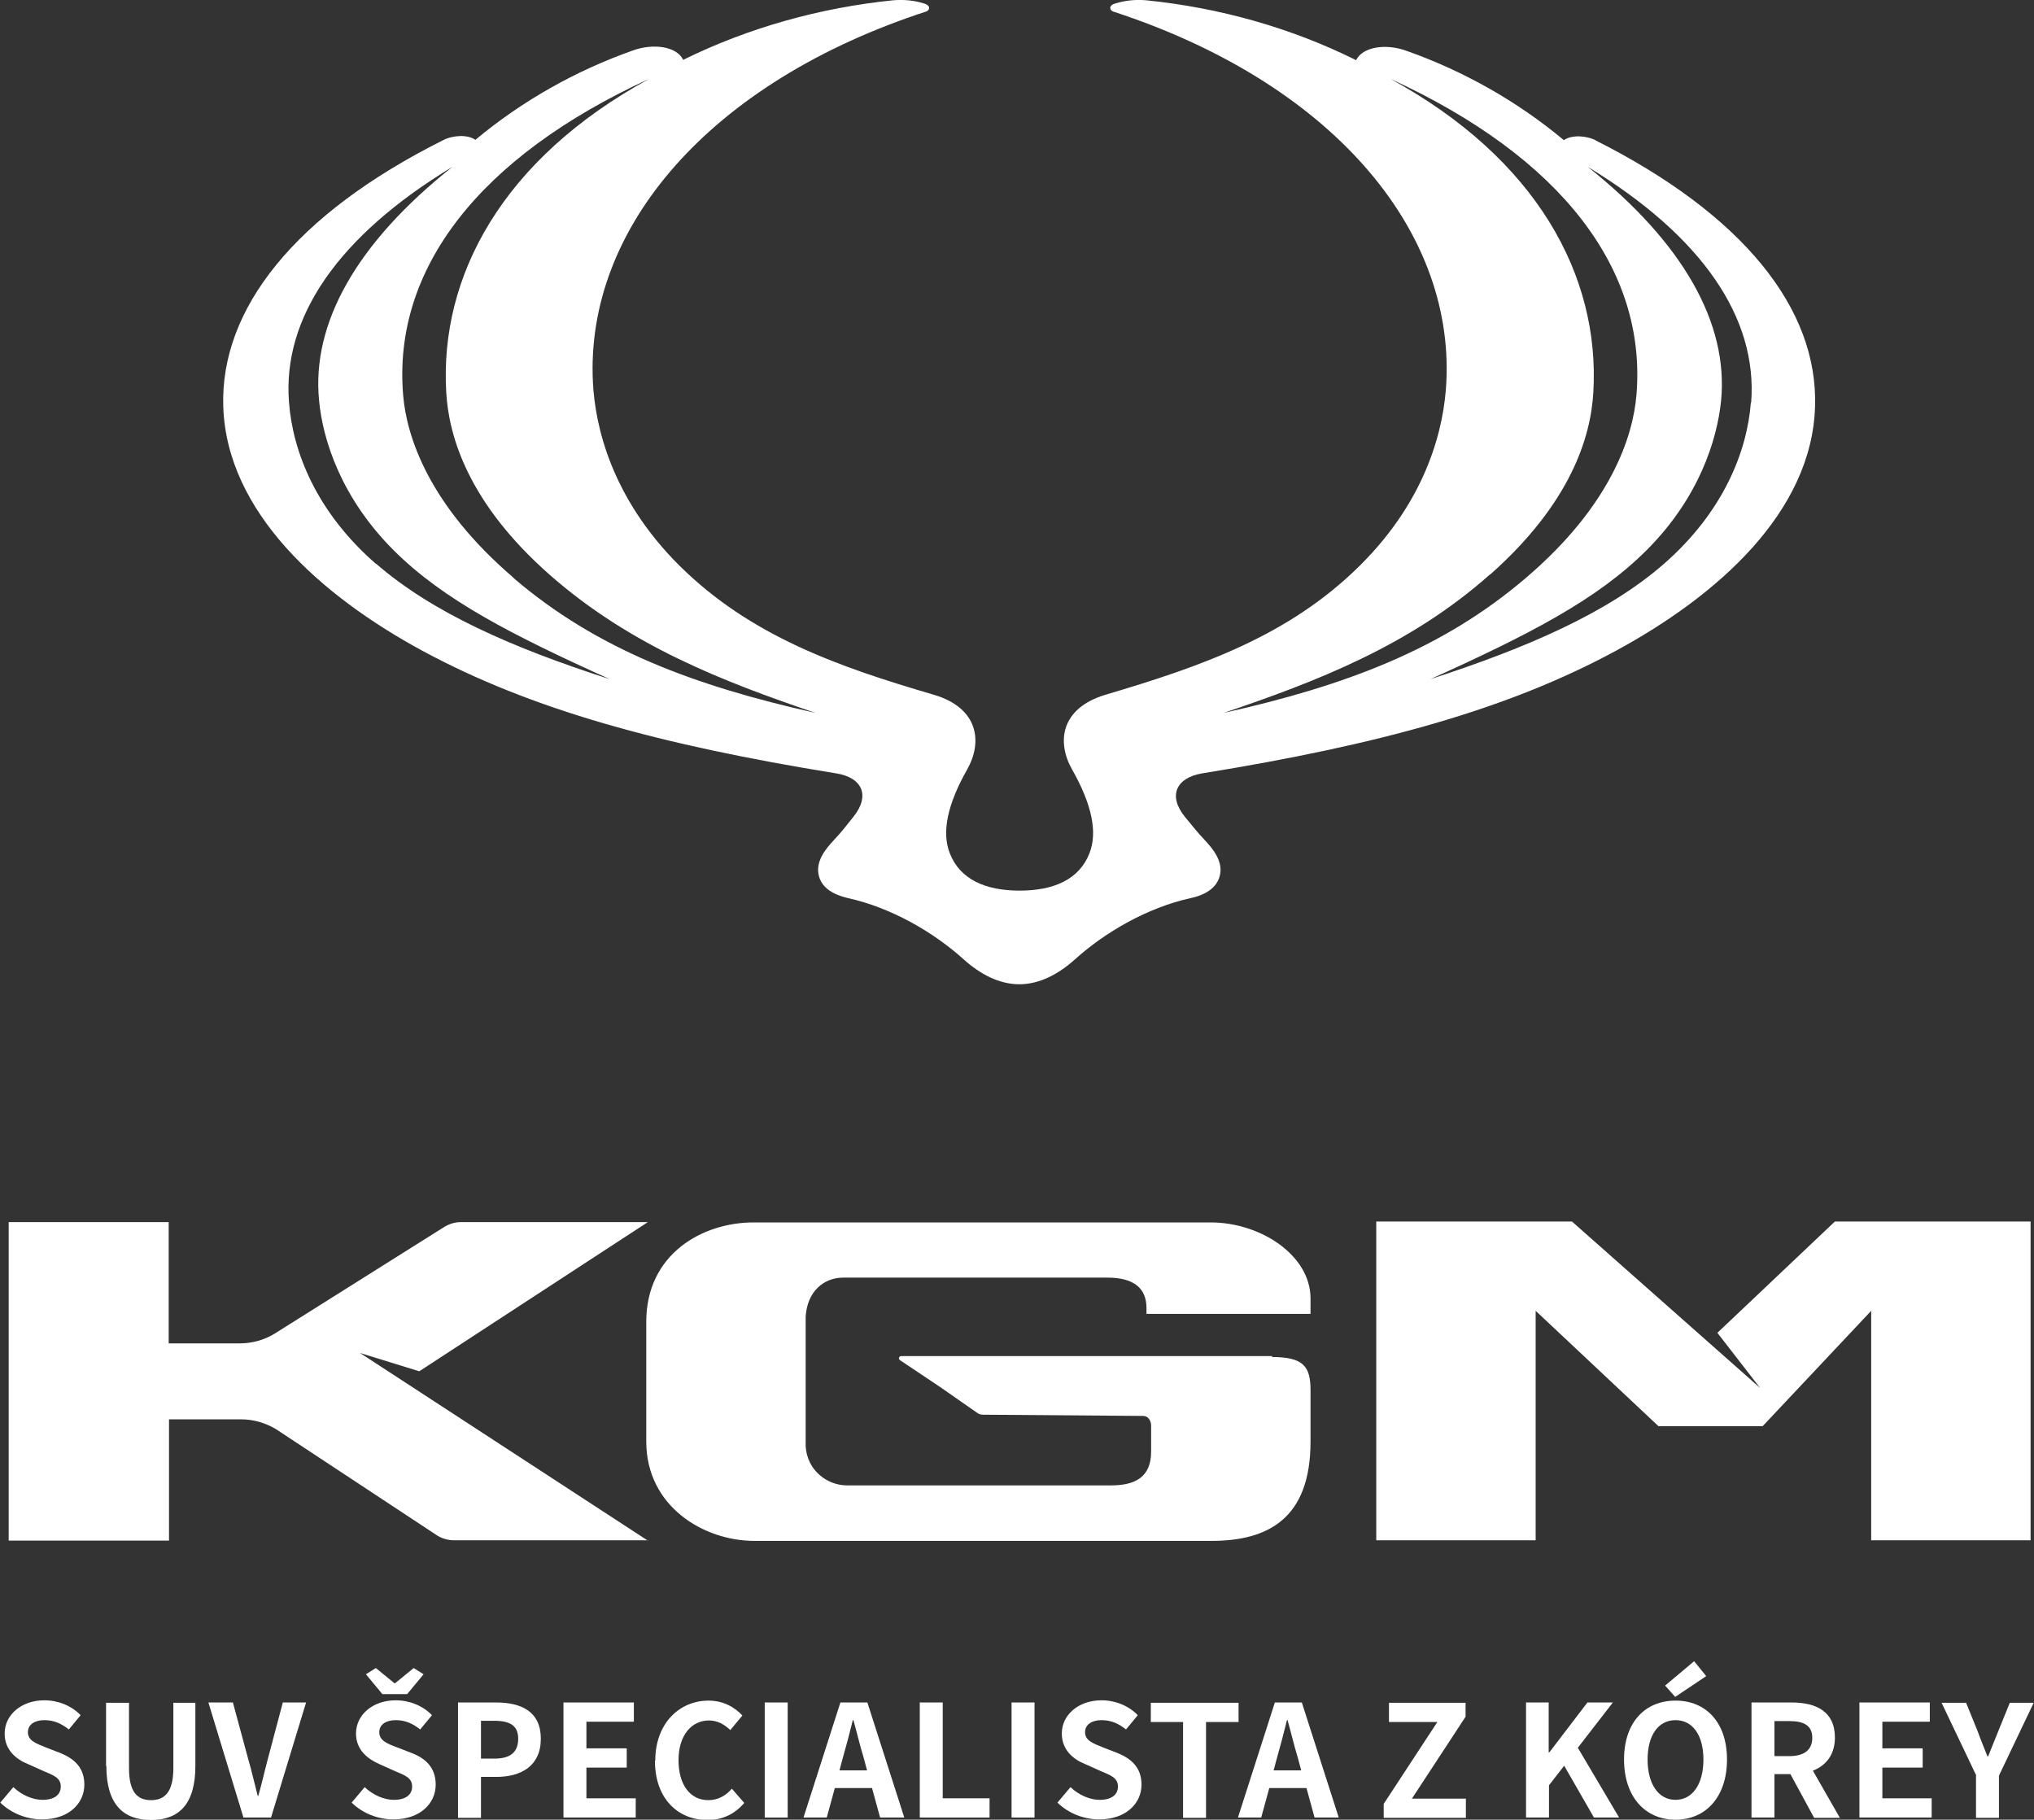 <?xml version="1.0" encoding="UTF-8"?>
<svg id="Vrstva_2" data-name="Vrstva 2" xmlns="http://www.w3.org/2000/svg" viewBox="0 0 65.59 58.68">
  <rect x="0" y="0" width="65.59" height="58.68" fill="#333333" stroke="none"/>
  <defs>
    <style>
      .cls-1 {
        fill: #fff;
      }
    </style>
  </defs>
  <g id="Vrstva_1-2" data-name="Vrstva 1">
    <g>
      <g>
        <path class="cls-1" d="M41.03,43.73h-11.97c-.07,0-.1.09-.04.13l1.3.87,1.19.83c.05.04.12.06.18.06l5.18.04c.14,0,.25.14.25.31v.84c0,.83-.52,1.09-1.3,1.09h-8.51c-.62,0-1.28-.47-1.33-1.26v-4.18c.05-.82.59-1.26,1.21-1.26h8.52c.85,0,1.26.34,1.26.98v.19h5.29v-.5c0-1.39-1.61-2.45-3.22-2.45h-14.74c-1.65,0-3.46,1.02-3.46,3.2v3.87c0,2.07,1.83,3.2,3.49,3.2h14.73c1.82,0,3.2-.71,3.2-3.2v-1.66c0-.77-.23-1.07-1.25-1.07"/>
        <path class="cls-1" d="M20.91,49.67h-6.27c-.18,0-.36-.05-.52-.14l-5.23-3.45c-.34-.2-.72-.31-1.11-.31h-2.33v3.91H.28v-10.27h5.16v3.91h2.3c.39,0,.78-.11,1.11-.31l5.5-3.46c.16-.09.33-.14.51-.14h6.03l-7.37,4.81-1.91-.59,9.28,6.05Z"/>
      </g>
      <polygon class="cls-1" points="59.17 39.39 55.38 42.98 56.76 44.76 50.69 39.39 44.38 39.39 44.38 49.67 49.52 49.67 49.52 42.27 53.48 45.99 56.84 45.99 60.34 42.27 60.34 49.67 65.48 49.67 65.48 39.39 59.17 39.39"/>
      <path class="cls-1" d="M51.47,4.53c-.31-.16-.79-.19-1.04-.01-1.51-1.26-3.25-2.24-5.1-2.89-.65-.23-1.39-.12-1.6.31C41.62.89,39.32.25,36.97.01c-.34-.03-.67,0-1,.1-.25.07-.17.23-.08.26,6.99,2.28,11,6.98,10.75,11.96-.07,1.39-.57,3.71-2.79,5.91-2.29,2.27-5.12,3.25-8.19,4.16-1.48.44-1.58,1.55-1.09,2.41.64,1.13.83,2.03.56,2.71-.33.84-1.15,1.2-2.25,1.2s-1.92-.36-2.25-1.2c-.27-.68-.08-1.58.56-2.71.49-.86.39-1.98-1.09-2.41-3.07-.9-5.9-1.89-8.19-4.16-2.21-2.2-2.72-4.52-2.79-5.91-.25-4.98,3.76-9.68,10.75-11.96.1-.03.17-.19-.08-.26-.32-.1-.65-.13-1-.1-2.34.24-4.65.88-6.76,1.92-.2-.43-.95-.54-1.6-.31-1.85.65-3.59,1.63-5.1,2.89-.25-.18-.73-.15-1.04.01-4.79,2.4-7.19,5.45-7.09,8.59.11,3.4,3.14,6.1,6.43,7.88,3.5,1.89,7.65,3.03,13.34,3.95.82.13,1.11.7.55,1.4-.2.25-.39.5-.63.75-.27.29-.61.7-.48,1.17.13.47.64.63.93.7,1.4.31,2.75,1.09,3.74,1.98.52.47,1.14.8,1.79.8s1.27-.33,1.79-.8c.99-.89,2.34-1.67,3.74-1.98.29-.06.8-.23.93-.7.13-.47-.21-.88-.48-1.17-.24-.25-.43-.5-.64-.75-.56-.69-.27-1.26.55-1.4,5.69-.92,9.85-2.06,13.34-3.95,3.29-1.78,6.33-4.48,6.43-7.88.1-3.14-2.3-6.18-7.09-8.59M12.12,18.18c-1.93-1.68-2.68-3.63-2.8-5.2-.22-2.73,1.57-5.36,5.27-7.6-3.09,2.45-4.55,5.05-4.3,7.54.12,1.28.72,3.14,2.4,4.82,1.61,1.61,3.83,2.74,6.97,4.16-3.14-1.01-5.71-2.14-7.53-3.72M16.57,18.64c-2.75-2.35-3.46-4.57-3.57-5.9-.34-4.05,2.43-7.67,7.94-10.2-4.73,2.58-6.77,6.36-6.55,10.11.08,1.42.71,3.57,3.33,5.88,2.61,2.3,5.63,3.46,8.58,4.46-3.93-.88-7.05-2.05-9.74-4.35M48.05,18.53c2.62-2.32,3.25-4.46,3.33-5.88.22-3.75-1.82-7.53-6.55-10.11,5.52,2.53,8.28,6.15,7.94,10.2-.11,1.33-.82,3.56-3.57,5.9-2.69,2.3-5.81,3.47-9.74,4.35,2.95-1,5.98-2.15,8.58-4.46M56.46,12.98c-.12,1.57-.88,3.52-2.8,5.2-1.81,1.58-4.39,2.7-7.53,3.72,3.14-1.42,5.36-2.55,6.97-4.16,1.68-1.68,2.27-3.54,2.4-4.82.24-2.49-1.22-5.09-4.3-7.54,3.69,2.24,5.48,4.87,5.27,7.6"/>
      <g>
        <path class="cls-1" d="M0,58.14l.43-.51c.26.25.62.41.94.41.39,0,.59-.17.59-.43,0-.28-.23-.36-.56-.5l-.49-.22c-.38-.15-.76-.45-.76-.99,0-.6.54-1.07,1.28-1.07.44,0,.87.17,1.17.48l-.38.46c-.24-.19-.48-.3-.79-.3s-.53.14-.53.39c0,.27.26.36.58.49l.49.19c.45.19.75.48.75,1.01,0,.61-.51,1.12-1.36,1.12-.5,0-.99-.19-1.35-.54Z"/>
        <path class="cls-1" d="M3.42,56.95v-2.04h.74v2.11c0,.77.27,1.03.71,1.03s.72-.26.72-1.03v-2.11h.71v2.04c0,1.23-.53,1.74-1.43,1.74s-1.44-.51-1.44-1.74Z"/>
        <path class="cls-1" d="M6.73,54.9h.78l.49,1.81c.12.41.2.78.31,1.2h.02c.12-.42.2-.79.31-1.2l.48-1.81h.75l-1.13,3.71h-.89l-1.13-3.71Z"/>
        <path class="cls-1" d="M11.33,58.14l.43-.51c.26.25.62.41.94.41.39,0,.59-.17.59-.43,0-.28-.23-.36-.56-.5l-.49-.22c-.37-.16-.76-.45-.76-.99,0-.6.54-1.07,1.28-1.07.44,0,.87.17,1.17.48l-.38.46c-.24-.19-.48-.3-.79-.3s-.53.14-.53.39c0,.27.26.37.58.49l.49.19c.45.18.75.48.75,1.01,0,.61-.51,1.12-1.36,1.12-.5,0-.99-.19-1.35-.54ZM11.8,53.99l.32-.2.6.49h.02l.6-.49.32.2-.53.64h-.8l-.53-.64Z"/>
        <path class="cls-1" d="M14.77,54.9h1.22c.82,0,1.45.29,1.45,1.17s-.64,1.23-1.43,1.23h-.5v1.32h-.74v-3.71ZM15.95,56.71c.51,0,.76-.21.76-.64s-.27-.58-.78-.58h-.42v1.22h.45Z"/>
        <path class="cls-1" d="M18.17,54.9h2.27v.62h-1.53v.86h1.3v.62h-1.3v.99h1.59v.62h-2.33v-3.71Z"/>
        <path class="cls-1" d="M21.13,56.78c0-1.22.79-1.94,1.72-1.94.48,0,.85.22,1.09.48l-.39.47c-.19-.18-.41-.31-.69-.31-.56,0-.98.48-.98,1.28s.38,1.29.96,1.29c.32,0,.57-.15.76-.37l.4.46c-.31.36-.7.55-1.19.55-.93,0-1.69-.67-1.69-1.91Z"/>
        <path class="cls-1" d="M24.66,54.9h.74v3.71h-.74v-3.71Z"/>
        <path class="cls-1" d="M27.09,54.9h.88l1.19,3.71h-.78l-.26-.95h-1.2l-.26.95h-.75l1.19-3.71ZM27.96,57.09l-.11-.41c-.12-.39-.22-.82-.33-1.21h-.02c-.1.41-.21.83-.32,1.21l-.11.41h.88Z"/>
        <path class="cls-1" d="M29.66,54.9h.74v3.09h1.51v.62h-2.25v-3.71Z"/>
        <path class="cls-1" d="M32.62,54.9h.74v3.71h-.74v-3.71Z"/>
        <path class="cls-1" d="M34.09,58.14l.43-.51c.26.25.62.41.94.41.39,0,.59-.17.59-.43,0-.28-.23-.36-.56-.5l-.49-.22c-.38-.15-.76-.45-.76-.99,0-.6.54-1.07,1.28-1.07.44,0,.87.17,1.17.48l-.38.46c-.24-.19-.48-.3-.79-.3s-.53.14-.53.39c0,.27.26.36.58.49l.49.19c.45.19.75.48.75,1.01,0,.61-.51,1.12-1.36,1.12-.5,0-.99-.19-1.35-.54Z"/>
        <path class="cls-1" d="M38.15,55.53h-1.04v-.62h2.83v.62h-1.05v3.09h-.74v-3.09Z"/>
        <path class="cls-1" d="M41.1,54.9h.88l1.19,3.71h-.78l-.26-.95h-1.2l-.26.95h-.75l1.19-3.71ZM41.96,57.09l-.11-.41c-.12-.39-.22-.82-.33-1.21h-.02c-.1.41-.21.83-.32,1.21l-.11.41h.88Z"/>
        <path class="cls-1" d="M44.62,58.17l1.73-2.64h-1.56v-.62h2.47v.45l-1.73,2.64h1.74v.62h-2.65v-.45Z"/>
        <path class="cls-1" d="M49.2,54.9h.74v1.61h.02l1.23-1.61h.82l-1.13,1.46,1.33,2.25h-.81l-.96-1.67-.49.63v1.04h-.74v-3.71Z"/>
        <path class="cls-1" d="M52.37,56.74c0-1.2.68-1.9,1.66-1.9s1.66.7,1.66,1.9-.68,1.94-1.66,1.94-1.66-.74-1.66-1.94ZM54.93,56.74c0-.79-.35-1.27-.9-1.27s-.9.48-.9,1.27.35,1.3.9,1.3.9-.51.9-1.3ZM53.7,54.35l.93-.78.39.48-1,.67-.33-.37Z"/>
        <path class="cls-1" d="M57.74,57.21h-.52v1.4h-.74v-3.71h1.29c.78,0,1.4.28,1.4,1.13,0,.55-.28.9-.71,1.07l.87,1.52h-.83l-.76-1.4ZM57.7,56.63c.48,0,.74-.2.74-.59s-.26-.54-.74-.54h-.48v1.13h.48Z"/>
        <path class="cls-1" d="M59.96,54.9h2.27v.62h-1.53v.86h1.3v.62h-1.3v.99h1.59v.62h-2.33v-3.71Z"/>
        <path class="cls-1" d="M63.73,57.26l-1.12-2.35h.79l.37.91c.1.28.21.54.32.82h.02l.33-.82.37-.91h.77l-1.12,2.35v1.36h-.74v-1.36Z"/>
      </g>
    </g>
  </g>
</svg>